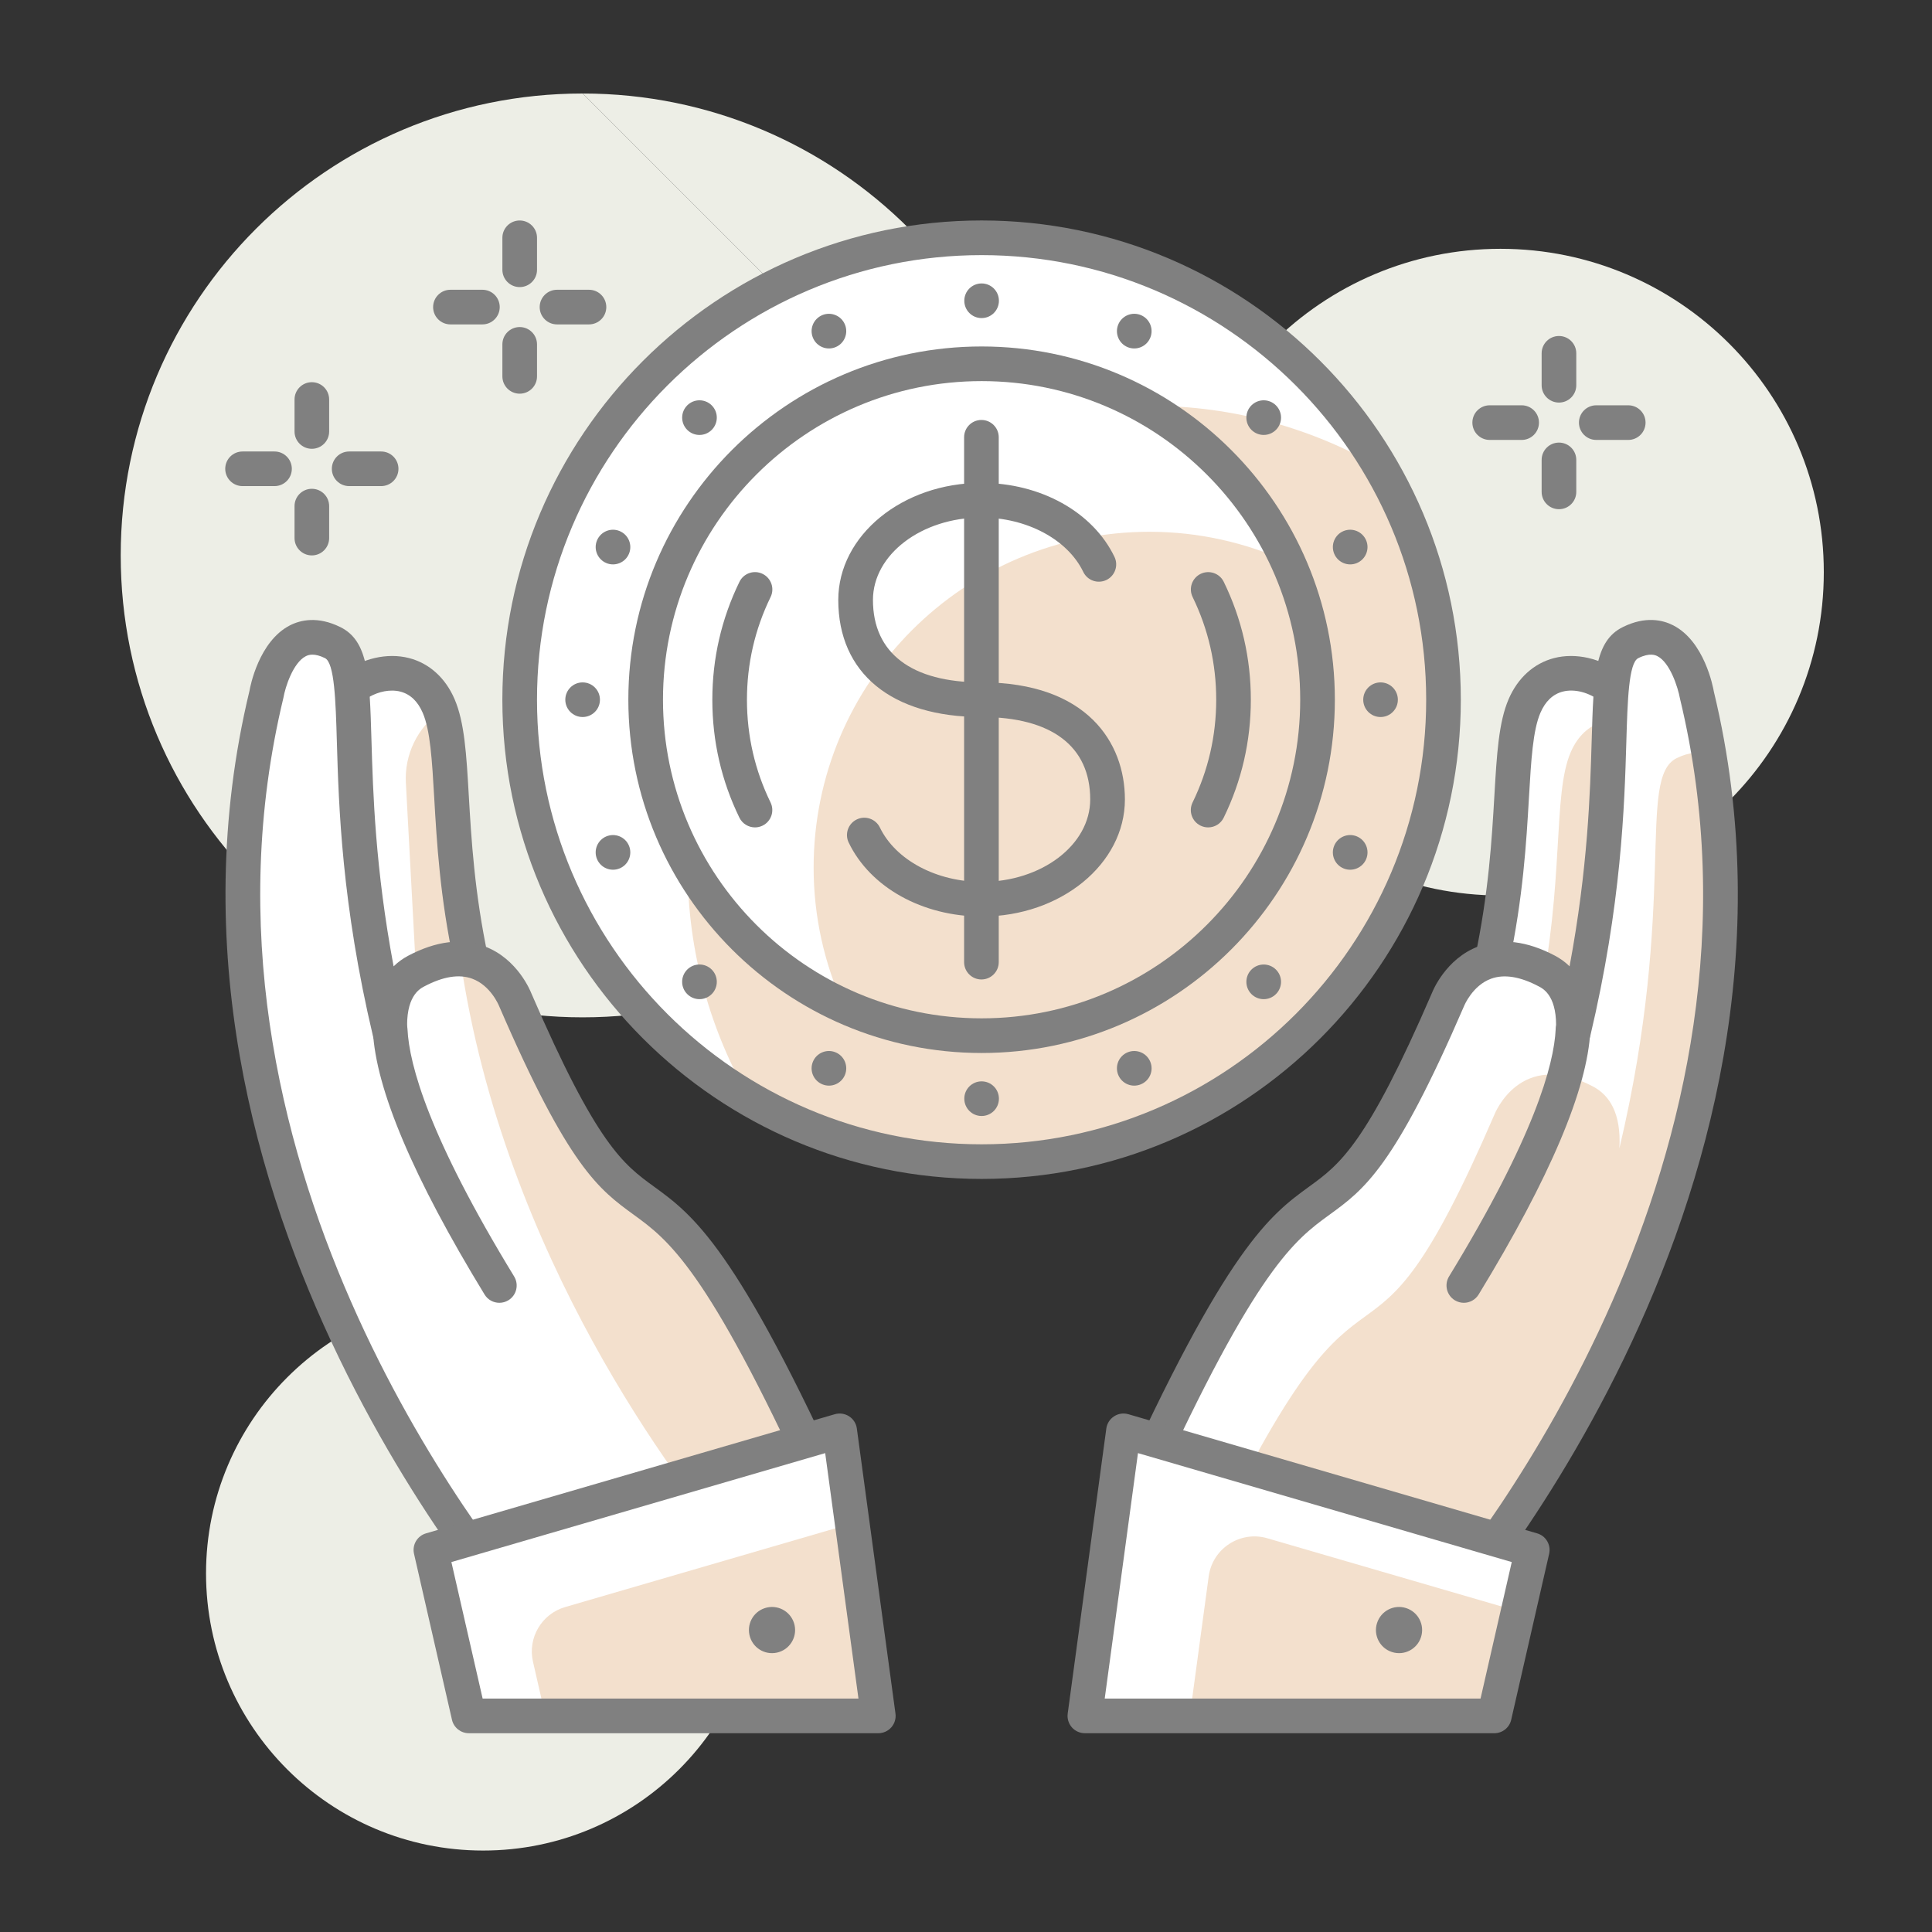 <?xml version="1.0" encoding="utf-8"?>
<!-- Generator: Adobe Illustrator 16.0.0, SVG Export Plug-In . SVG Version: 6.00 Build 0)  -->
<!DOCTYPE svg PUBLIC "-//W3C//DTD SVG 1.1//EN" "http://www.w3.org/Graphics/SVG/1.1/DTD/svg11.dtd">
<svg version="1.1" id="Layer_1" xmlns="http://www.w3.org/2000/svg" xmlns:xlink="http://www.w3.org/1999/xlink" x="0px" y="0px"
	 width="100px" height="100px" viewBox="0 0 100 100" enable-background="new 0 0 100 100" xml:space="preserve">
<rect x="0" y="0" width="100" height="100" fill="#333333" stroke="none"/>
<path fill="#EDEEE6" d="M94.4,29.614c0,9.243-7.493,16.736-16.736,16.736c-9.242,0-16.734-7.493-16.734-16.736
	c0-9.243,7.492-16.736,16.734-16.736C86.907,12.878,94.4,20.371,94.4,29.614"/>
<path fill="#EDEEE6" d="M39.354,81.439c0,7.922-6.422,14.345-14.345,14.345c-7.922,0-14.345-6.423-14.345-14.345
	c0-7.924,6.423-14.346,14.345-14.346C32.932,67.094,39.354,73.516,39.354,81.439"/>
<path fill="#EDEEE6" d="M30.157,4.84c13.204,0,23.908,10.702,23.908,23.908"/>
<path fill="#EDEEE6" d="M54.064,28.748c0,13.203-10.704,23.909-23.908,23.909c-13.204,0-23.908-10.706-23.908-23.909
	c0-13.206,10.704-23.908,23.908-23.908"/>
<path fill="#FFFFFF" d="M74.716,36.217c0,13.206-10.704,23.908-23.908,23.908c-13.205,0-23.908-10.702-23.908-23.908
	c0-13.203,10.703-23.908,23.908-23.908C64.012,12.309,74.716,23.014,74.716,36.217"/>
<path fill="#F3E0CD" d="M74.716,36.217c0-4.368-1.179-8.461-3.227-11.987c-3.524-2.047-7.618-3.227-11.987-3.227
	c-13.205,0-23.908,10.705-23.908,23.909c0,4.37,1.178,8.463,3.226,11.989c3.525,2.047,7.617,3.225,11.988,3.225
	C64.012,60.125,74.716,49.423,74.716,36.217"/>
<path fill="gray" d="M50.808,61.021c-13.677,0-24.806-11.127-24.806-24.805c0-13.678,11.128-24.805,24.806-24.805
	c13.677,0,24.804,11.127,24.804,24.805C75.611,49.894,64.484,61.021,50.808,61.021 M50.808,13.205
	c-12.688,0-23.013,10.324-23.013,23.012c0,12.689,10.324,23.012,23.013,23.012c12.688,0,23.011-10.322,23.011-23.012
	C73.818,23.529,63.495,13.205,50.808,13.205"/>
<path fill="#FFFFFF" d="M68.195,36.217c0,9.603-7.785,17.39-17.389,17.39c-9.603,0-17.388-7.787-17.388-17.39
	c0-9.603,7.785-17.387,17.388-17.387C60.41,18.83,68.195,26.614,68.195,36.217"/>
<path fill="#F3E0CD" d="M68.195,36.217c0-2.55-0.563-4.961-1.549-7.145c-2.182-0.985-4.595-1.547-7.146-1.547
	c-9.603,0-17.387,7.784-17.387,17.387c0,2.549,0.562,4.963,1.548,7.147c2.181,0.985,4.596,1.548,7.145,1.548
	C60.41,53.606,68.195,45.819,68.195,36.217"/>
<path fill="gray" d="M50.808,54.503c-10.082,0-18.285-8.203-18.285-18.287c0-10.081,8.203-18.283,18.285-18.283
	c10.081,0,18.284,8.202,18.284,18.283C69.092,46.3,60.889,54.503,50.808,54.503 M50.808,19.726c-9.095,0-16.492,7.399-16.492,16.49
	c0,9.094,7.397,16.493,16.492,16.493c9.094,0,16.491-7.398,16.491-16.493C67.299,27.125,59.901,19.726,50.808,19.726"/>
<path fill="gray" d="M62.533,42.826c-0.132,0-0.266-0.03-0.393-0.091c-0.445-0.217-0.63-0.754-0.412-1.2
	c0.811-1.663,1.223-3.453,1.223-5.319c0-1.863-0.411-3.651-1.221-5.314c-0.217-0.446-0.032-0.979,0.412-1.198
	c0.447-0.217,0.983-0.032,1.199,0.411c0.932,1.91,1.402,3.962,1.402,6.102c0,2.141-0.473,4.196-1.404,6.105
	C63.184,42.642,62.865,42.826,62.533,42.826"/>
<path fill="gray" d="M39.078,42.826c-0.332,0-0.651-0.187-0.807-0.504c-0.93-1.908-1.401-3.963-1.401-6.101
	c0-2.139,0.472-4.193,1.404-6.106c0.218-0.446,0.755-0.63,1.199-0.411c0.445,0.218,0.63,0.755,0.413,1.198
	c-0.812,1.665-1.224,3.453-1.224,5.319c0,1.865,0.411,3.654,1.222,5.314c0.216,0.446,0.032,0.983-0.414,1.2
	C39.344,42.796,39.21,42.826,39.078,42.826"/>
<path fill="gray" d="M50.808,55.971c0.495,0,0.896,0.402,0.896,0.896c0,0.496-0.4,0.897-0.896,0.897
	c-0.496,0-0.896-0.401-0.896-0.897C49.911,56.373,50.312,55.971,50.808,55.971"/>
<path fill="gray" d="M50.808,14.671c0.495,0,0.896,0.402,0.896,0.896c0,0.496-0.4,0.897-0.896,0.897
	c-0.496,0-0.896-0.401-0.896-0.897C49.911,15.073,50.312,14.671,50.808,14.671"/>
<path fill="gray" d="M70.561,36.217c0-0.495,0.401-0.896,0.896-0.896c0.496,0,0.896,0.401,0.896,0.896s-0.4,0.896-0.896,0.896
	C70.962,37.113,70.561,36.712,70.561,36.217"/>
<path fill="gray" d="M29.26,36.217c0-0.495,0.402-0.896,0.896-0.896c0.496,0,0.897,0.401,0.897,0.896s-0.401,0.896-0.897,0.896
	C29.662,37.113,29.26,36.712,29.26,36.217"/>
<path fill="gray" d="M64.774,50.186c0.351-0.35,0.918-0.35,1.269,0c0.351,0.35,0.351,0.917,0,1.268s-0.918,0.351-1.269,0
	C64.425,51.103,64.425,50.536,64.774,50.186"/>
<path fill="gray" d="M35.571,20.982c0.35-0.35,0.918-0.35,1.268,0c0.35,0.35,0.35,0.917,0,1.268c-0.35,0.351-0.918,0.351-1.268,0
	C35.221,21.899,35.221,21.332,35.571,20.982"/>
<path fill="gray" d="M64.774,22.25c-0.35-0.35-0.35-0.917,0-1.268c0.351-0.35,0.918-0.35,1.269,0
	c0.351,0.351,0.351,0.918,0,1.268C65.692,22.6,65.125,22.6,64.774,22.25"/>
<path fill="gray" d="M35.571,51.453c-0.351-0.35-0.351-0.917,0-1.268c0.35-0.35,0.918-0.35,1.268,0
	c0.35,0.351,0.35,0.918,0,1.268C36.489,51.804,35.921,51.804,35.571,51.453"/>
<path fill="gray" d="M69.057,43.776c0.189-0.458,0.715-0.675,1.172-0.485s0.675,0.715,0.485,1.172
	c-0.19,0.458-0.715,0.675-1.172,0.486S68.867,44.234,69.057,43.776"/>
<path fill="gray" d="M30.9,27.973c0.19-0.458,0.714-0.675,1.171-0.486c0.458,0.19,0.675,0.715,0.486,1.172
	c-0.189,0.458-0.714,0.675-1.171,0.486C30.928,28.953,30.711,28.431,30.9,27.973"/>
<path fill="gray" d="M58.366,17.968c-0.457-0.189-0.675-0.714-0.485-1.172c0.19-0.458,0.714-0.675,1.172-0.486
	c0.457,0.192,0.674,0.715,0.484,1.172C59.348,17.94,58.824,18.157,58.366,17.968"/>
<path fill="gray" d="M42.562,56.123c-0.458-0.189-0.675-0.712-0.485-1.17c0.189-0.457,0.714-0.674,1.171-0.485
	c0.458,0.189,0.675,0.714,0.485,1.172C43.543,56.098,43.02,56.314,42.562,56.123"/>
<path fill="gray" d="M69.057,28.659c-0.189-0.458,0.028-0.983,0.485-1.172s0.981,0.028,1.172,0.486
	c0.189,0.457-0.028,0.98-0.485,1.172C69.771,29.334,69.246,29.117,69.057,28.659"/>
<path fill="gray" d="M30.9,44.463c-0.189-0.458,0.028-0.983,0.486-1.172c0.457-0.189,0.982,0.028,1.171,0.486
	c0.188,0.457-0.028,0.982-0.486,1.172C31.614,45.138,31.09,44.921,30.9,44.463"/>
<path fill="gray" d="M43.248,17.968c-0.458,0.189-0.982-0.028-1.171-0.486c-0.19-0.457,0.027-0.98,0.485-1.172
	c0.457-0.188,0.981,0.028,1.171,0.486C43.923,17.254,43.705,17.779,43.248,17.968"/>
<path fill="gray" d="M59.053,56.123c-0.458,0.191-0.982-0.025-1.172-0.483s0.027-0.982,0.484-1.172
	c0.459-0.188,0.983,0.028,1.172,0.485C59.728,55.411,59.511,55.934,59.053,56.123"/>
<path fill="gray" d="M50.818,47.438c-3.065,0-5.769-1.501-6.89-3.827c-0.215-0.446-0.027-0.982,0.419-1.197
	c0.444-0.215,0.981-0.028,1.197,0.42c0.812,1.681,2.93,2.811,5.274,2.811c3.095,0,5.611-1.912,5.611-4.266
	c0-2.75-2-4.266-5.635-4.266c-4.637,0-7.405-2.265-7.405-6.059c0-3.341,3.322-6.059,7.405-6.059c3.065,0,5.771,1.504,6.891,3.829
	c0.215,0.446,0.027,0.981-0.418,1.196c-0.448,0.214-0.983,0.028-1.197-0.418c-0.811-1.684-2.932-2.814-5.275-2.814
	c-3.094,0-5.611,1.915-5.611,4.266c0,2.75,1.993,4.266,5.611,4.266c5.478,0,7.43,3.13,7.43,6.059
	C58.225,44.72,54.902,47.438,50.818,47.438"/>
<path fill="gray" d="M50.798,50.697c-0.495,0-0.896-0.402-0.896-0.897V22.633c0-0.495,0.401-0.896,0.896-0.896
	s0.897,0.402,0.897,0.896V49.8C51.695,50.295,51.293,50.697,50.798,50.697"/>
<path fill="#FFFFFF" d="M83.419,35.605L83.419,35.605c1.297,0.833,2.047,2.297,1.964,3.838l-0.92,17.1l-7.864-1.156l0.627-5.666
	c1.378-6.472,0.729-10.967,1.685-13.18C79.792,34.496,81.922,34.461,83.419,35.605"/>
<path fill="#F3E0CD" d="M85.383,39.443c0.036-0.661-0.091-1.303-0.338-1.891c-1.387-0.626-3.004-0.338-3.744,1.38
	c-0.955,2.213-0.306,6.708-1.684,13.18l-0.405,3.658l5.251,0.772L85.383,39.443z"/>
<path fill="gray" d="M84.463,57.44c-0.043,0-0.086-0.003-0.131-0.011l-7.863-1.157c-0.479-0.07-0.814-0.507-0.762-0.985
	l0.627-5.664c0.723-3.414,0.885-6.211,1.016-8.457c0.123-2.113,0.22-3.782,0.738-4.982c0.472-1.095,1.305-1.849,2.344-2.12
	c1.134-0.294,2.438,0.007,3.502,0.805c1.547,1.009,2.443,2.776,2.345,4.621l-0.92,17.102c-0.013,0.252-0.132,0.486-0.328,0.647
	C84.869,57.37,84.668,57.44,84.463,57.44 M77.584,54.624l6.037,0.89l0.866-16.12c0.066-1.216-0.529-2.379-1.553-3.035
	c-0.021-0.014-0.04-0.028-0.061-0.042c-0.633-0.486-1.377-0.677-1.989-0.519c-0.508,0.133-0.896,0.502-1.152,1.095
	c-0.391,0.91-0.48,2.439-0.593,4.377c-0.134,2.307-0.302,5.179-1.037,8.637L77.584,54.624z"/>
<path fill="#FFFFFF" d="M84.396,33.263c-2.09,1.03,0.061,7.42-2.969,20.201c0.105-1.817-0.516-2.755-1.355-3.199
	c-3.787-2.006-5.117,1.459-5.117,1.459c-7.545,17.469-5.777,2.411-16.425,25.988l15.232,6.792c0,0,20.442-22.08,14.063-48.545
	C87.826,35.96,87.13,31.916,84.396,33.263"/>
<path fill="#F3E0CD" d="M88.448,39.086c-0.445-0.18-0.991-0.175-1.661,0.154c-2.089,1.03,0.063,7.42-2.968,20.201
	c0.104-1.814-0.517-2.754-1.355-3.199c-3.788-2.006-5.118,1.459-5.118,1.459c-7.063,16.351-5.968,4.21-14.527,21.924l10.945,4.88
	C73.764,84.505,92.6,64.138,88.448,39.086"/>
<path fill="gray" d="M73.763,85.401c-0.123,0-0.247-0.025-0.365-0.079L58.166,78.53c-0.219-0.097-0.389-0.276-0.474-0.5
	c-0.085-0.222-0.077-0.47,0.021-0.687c5.791-12.824,8.05-14.469,10.042-15.919c1.59-1.155,2.963-2.155,6.376-10.058
	c0.014-0.037,0.685-1.742,2.399-2.384c1.182-0.441,2.515-0.278,3.961,0.487c0.248,0.133,0.508,0.309,0.75,0.547
	c0.95-5.088,1.064-8.975,1.145-11.702c0.097-3.313,0.15-5.138,1.613-5.858c1.169-0.577,2.059-0.367,2.602-0.091
	c1.615,0.824,2.064,3.175,2.11,3.441c6.402,26.565-14.083,49.083-14.291,49.306C74.248,85.301,74.007,85.401,73.763,85.401
	 M59.721,77.26l13.804,6.157c2.857-3.341,19.112-23.673,13.433-47.247c-0.112-0.616-0.526-1.88-1.17-2.207
	c-0.097-0.048-0.391-0.196-0.994,0.104c-0.494,0.245-0.553,2.216-0.614,4.303c-0.099,3.351-0.247,8.417-1.878,15.3
	c-0.107,0.453-0.542,0.74-1.002,0.683c-0.46-0.068-0.792-0.477-0.766-0.939c0.105-1.832-0.637-2.227-0.881-2.355
	c-0.968-0.514-1.803-0.648-2.479-0.399c-0.956,0.35-1.38,1.382-1.385,1.392c-3.618,8.383-5.176,9.514-6.979,10.826
	C67.039,64.164,65.035,65.623,59.721,77.26 M84.396,33.263h0.012H84.396z"/>
<path fill="gray" d="M75.768,67.433c-0.159,0-0.32-0.042-0.467-0.131c-0.423-0.259-0.556-0.81-0.299-1.233
	c4.402-7.209,5.433-10.942,5.521-12.806c0.022-0.495,0.454-0.896,0.938-0.853c0.495,0.023,0.877,0.444,0.854,0.939
	c-0.145,3.012-2.09,7.606-5.781,13.654C76.364,67.281,76.069,67.433,75.768,67.433"/>
<path fill="#FFFFFF" d="M18.189,35.486L18.189,35.486c-1.297,0.833-2.046,2.3-1.964,3.838l0.92,17.103l7.864-1.157l-0.626-5.667
	c-1.379-6.47-0.729-10.964-1.685-13.18C21.816,34.377,19.686,34.344,18.189,35.486"/>
<path fill="#F3E0CD" d="M24.383,49.602c-1.309-6.145-0.804-10.483-1.568-12.804c-1.196,0.851-1.887,2.248-1.807,3.722l0.818,15.219
	l3.183-0.469L24.383,49.602z"/>
<path fill="gray" d="M17.151,57.44c-0.206,0-0.407-0.07-0.568-0.201c-0.195-0.161-0.314-0.394-0.328-0.647l-0.92-17.102
	c-0.099-1.844,0.799-3.612,2.345-4.621c1.063-0.798,2.369-1.099,3.502-0.805c1.04,0.271,1.873,1.024,2.345,2.12
	c0.518,1.2,0.615,2.869,0.737,4.982c0.131,2.246,0.293,5.043,1.001,8.368l0.642,5.753c0.053,0.479-0.283,0.915-0.76,0.985
	l-7.865,1.157C17.238,57.438,17.194,57.44,17.151,57.44 M20.286,35.745c-0.508,0-1.061,0.198-1.546,0.572
	c-0.021,0.014-0.04,0.028-0.062,0.042c-1.023,0.656-1.618,1.819-1.553,3.035l0.867,16.12l6.036-0.89l-0.532-4.805
	c-0.722-3.369-0.889-6.241-1.022-8.548c-0.112-1.937-0.202-3.467-0.594-4.377c-0.256-0.593-0.644-0.962-1.152-1.095
	C20.588,35.761,20.439,35.745,20.286,35.745 M18.195,35.605h0.012H18.195z"/>
<path fill="#FFFFFF" d="M17.217,33.263c2.09,1.03-0.061,7.42,2.969,20.201c-0.105-1.817,0.515-2.755,1.354-3.199
	c3.788-2.006,5.118,1.459,5.118,1.459c7.545,17.469,5.777,2.411,16.424,25.988l-15.232,6.792c0,0-20.442-22.08-14.065-48.545
	C13.786,35.96,14.484,31.916,17.217,33.263"/>
<path fill="#F3E0CD" d="M26.659,51.725c0,0-0.78-2.016-2.832-2.075c2.246,15.414,11.339,27.202,14.026,30.396l5.23-2.332
	C32.437,54.137,34.204,69.193,26.659,51.725"/>
<path fill="gray" d="M27.851,85.401c-0.244,0-0.483-0.101-0.658-0.287C26.985,84.891,6.5,62.373,12.915,35.749
	c0.034-0.207,0.481-2.558,2.097-3.383c0.542-0.275,1.433-0.485,2.602,0.091c1.462,0.722,1.516,2.545,1.613,5.859
	c0.08,2.726,0.194,6.614,1.146,11.702c0.243-0.239,0.502-0.414,0.75-0.547c1.448-0.766,2.782-0.931,3.961-0.488
	c1.715,0.642,2.385,2.347,2.413,2.419c3.398,7.868,4.772,8.867,6.362,10.022c1.993,1.45,4.251,3.095,10.042,15.919
	c0.099,0.217,0.106,0.465,0.021,0.687c-0.085,0.224-0.255,0.403-0.472,0.5l-15.232,6.792C28.099,85.375,27.974,85.401,27.851,85.401
	 M16.169,33.884c-0.153,0-0.262,0.04-0.343,0.082c-0.651,0.331-1.061,1.59-1.156,2.148C8.974,59.76,25.23,80.075,28.089,83.417
	l13.805-6.157c-5.315-11.637-7.319-13.096-9.091-14.385c-1.802-1.312-3.36-2.443-6.967-10.796c-0.016-0.04-0.439-1.072-1.396-1.422
	c-0.677-0.25-1.511-0.112-2.479,0.399c-0.244,0.129-0.985,0.523-0.88,2.355c0.027,0.462-0.305,0.871-0.766,0.939
	c-0.469,0.056-0.894-0.229-1.001-0.683c-1.632-6.883-1.781-11.949-1.879-15.3c-0.061-2.087-0.12-4.058-0.614-4.303
	C16.542,33.928,16.331,33.884,16.169,33.884"/>
<path fill="gray" d="M25.847,67.433c-0.302,0-0.596-0.151-0.766-0.429c-3.692-6.048-5.637-10.643-5.781-13.654
	c-0.024-0.495,0.357-0.916,0.853-0.939c0.494-0.047,0.914,0.357,0.938,0.853c0.089,1.863,1.119,5.597,5.521,12.806
	c0.258,0.424,0.124,0.975-0.299,1.233C26.167,67.391,26.006,67.433,25.847,67.433"/>
<path fill="gray" d="M78.761,22.771h-1.655c-0.495,0-0.896-0.402-0.896-0.897c0-0.495,0.401-0.896,0.896-0.896h1.655
	c0.495,0,0.896,0.401,0.896,0.896C79.656,22.369,79.256,22.771,78.761,22.771"/>
<path fill="gray" d="M84.278,22.771h-1.656c-0.494,0-0.896-0.402-0.896-0.897c0-0.495,0.401-0.896,0.896-0.896h1.656
	c0.495,0,0.896,0.401,0.896,0.896C85.174,22.369,84.773,22.771,84.278,22.771"/>
<path fill="gray" d="M80.692,26.356c-0.495,0-0.897-0.401-0.897-0.896v-1.656c0-0.495,0.402-0.896,0.897-0.896
	s0.896,0.401,0.896,0.896v1.656C81.588,25.955,81.188,26.356,80.692,26.356"/>
<path fill="gray" d="M80.692,20.837c-0.495,0-0.897-0.402-0.897-0.897v-1.653c0-0.495,0.402-0.896,0.897-0.896
	s0.896,0.401,0.896,0.896v1.653C81.588,20.436,81.188,20.837,80.692,20.837"/>
<path fill="gray" d="M24.969,16.791h-1.655c-0.495,0-0.896-0.401-0.896-0.896c0-0.495,0.401-0.897,0.896-0.897h1.655
	c0.495,0,0.897,0.402,0.897,0.897C25.866,16.39,25.464,16.791,24.969,16.791"/>
<path fill="gray" d="M30.486,16.791h-1.655c-0.495,0-0.897-0.401-0.897-0.896c0-0.495,0.402-0.897,0.897-0.897h1.655
	c0.495,0,0.896,0.402,0.896,0.897C31.382,16.39,30.981,16.791,30.486,16.791"/>
<path fill="gray" d="M26.899,20.377c-0.495,0-0.896-0.402-0.896-0.897v-1.655c0-0.495,0.401-0.897,0.896-0.897
	s0.897,0.402,0.897,0.897v1.655C27.797,19.976,27.395,20.377,26.899,20.377"/>
<path fill="gray" d="M26.899,14.86c-0.495,0-0.896-0.402-0.896-0.897v-1.655c0-0.495,0.401-0.896,0.896-0.896
	s0.897,0.401,0.897,0.896v1.655C27.797,14.458,27.395,14.86,26.899,14.86"/>
<path fill="gray" d="M14.209,25.161h-1.655c-0.495,0-0.896-0.401-0.896-0.896s0.4-0.896,0.896-0.896h1.655
	c0.495,0,0.896,0.401,0.896,0.896S14.704,25.161,14.209,25.161"/>
<path fill="gray" d="M19.727,25.161h-1.655c-0.495,0-0.896-0.401-0.896-0.896s0.401-0.896,0.896-0.896h1.655
	c0.495,0,0.897,0.401,0.897,0.896S20.222,25.161,19.727,25.161"/>
<path fill="gray" d="M16.141,28.748c-0.495,0-0.896-0.402-0.896-0.897v-1.655c0-0.495,0.401-0.896,0.896-0.896
	c0.495,0,0.896,0.401,0.896,0.896v1.655C17.037,28.346,16.635,28.748,16.141,28.748"/>
<path fill="gray" d="M16.141,23.23c-0.495,0-0.896-0.402-0.896-0.896v-1.656c0-0.495,0.401-0.896,0.896-0.896
	c0.495,0,0.896,0.401,0.896,0.896v1.656C17.037,22.829,16.635,23.23,16.141,23.23"/>
<polygon fill="#FFFFFF" points="58.152,74.061 56.153,88.815 77.347,88.815 79.311,80.225 "/>
<path fill="#F3E0CD" d="M78.585,83.402L65.6,79.621c-1.402-0.409-2.842,0.524-3.038,1.973l-0.978,7.221h15.763L78.585,83.402z"/>
<path fill="gray" d="M77.347,89.711H56.153c-0.259,0-0.505-0.111-0.676-0.306c-0.169-0.196-0.248-0.453-0.213-0.71l1.999-14.756
	c0.036-0.259,0.181-0.488,0.4-0.63c0.219-0.143,0.488-0.183,0.739-0.11l21.158,6.167c0.456,0.13,0.729,0.597,0.623,1.06l-1.964,8.59
	C78.128,89.422,77.765,89.711,77.347,89.711 M57.18,87.918h19.453l1.615-7.066l-19.347-5.639L57.18,87.918z"/>
<path fill="gray" d="M72.78,83.234c0.628,0.201,0.974,0.875,0.771,1.504s-0.875,0.974-1.503,0.771
	c-0.629-0.201-0.975-0.876-0.772-1.503C71.479,83.377,72.152,83.031,72.78,83.234"/>
<polygon fill="#FFFFFF" points="43.461,74.061 45.461,88.815 24.268,88.815 22.303,80.225 "/>
<path fill="#F3E0CD" d="M44.11,78.852l-14.861,4.33c-1.215,0.354-1.944,1.594-1.662,2.828l0.642,2.806h17.232L44.11,78.852z"/>
<path fill="gray" d="M45.46,89.711H24.267c-0.417,0-0.78-0.289-0.873-0.695l-1.964-8.59c-0.107-0.463,0.167-0.93,0.622-1.06
	l21.159-6.167c0.251-0.072,0.521-0.032,0.739,0.11c0.219,0.142,0.365,0.371,0.4,0.63l1.999,14.756
	c0.035,0.257-0.043,0.514-0.213,0.71C45.966,89.6,45.72,89.711,45.46,89.711 M24.981,87.918h19.453l-1.722-12.705l-19.348,5.639
	L24.981,87.918z"/>
<path fill="gray" d="M39.593,83.234c-0.629,0.201-0.974,0.875-0.771,1.504c0.202,0.629,0.875,0.974,1.504,0.771
	c0.628-0.201,0.973-0.876,0.771-1.503C40.895,83.377,40.221,83.031,39.593,83.234"/>
<rect x="-392.5" y="-142.66" fill="none" stroke="#4C4C4B" stroke-miterlimit="10" width="838.79" height="595.276"/>
</svg>
